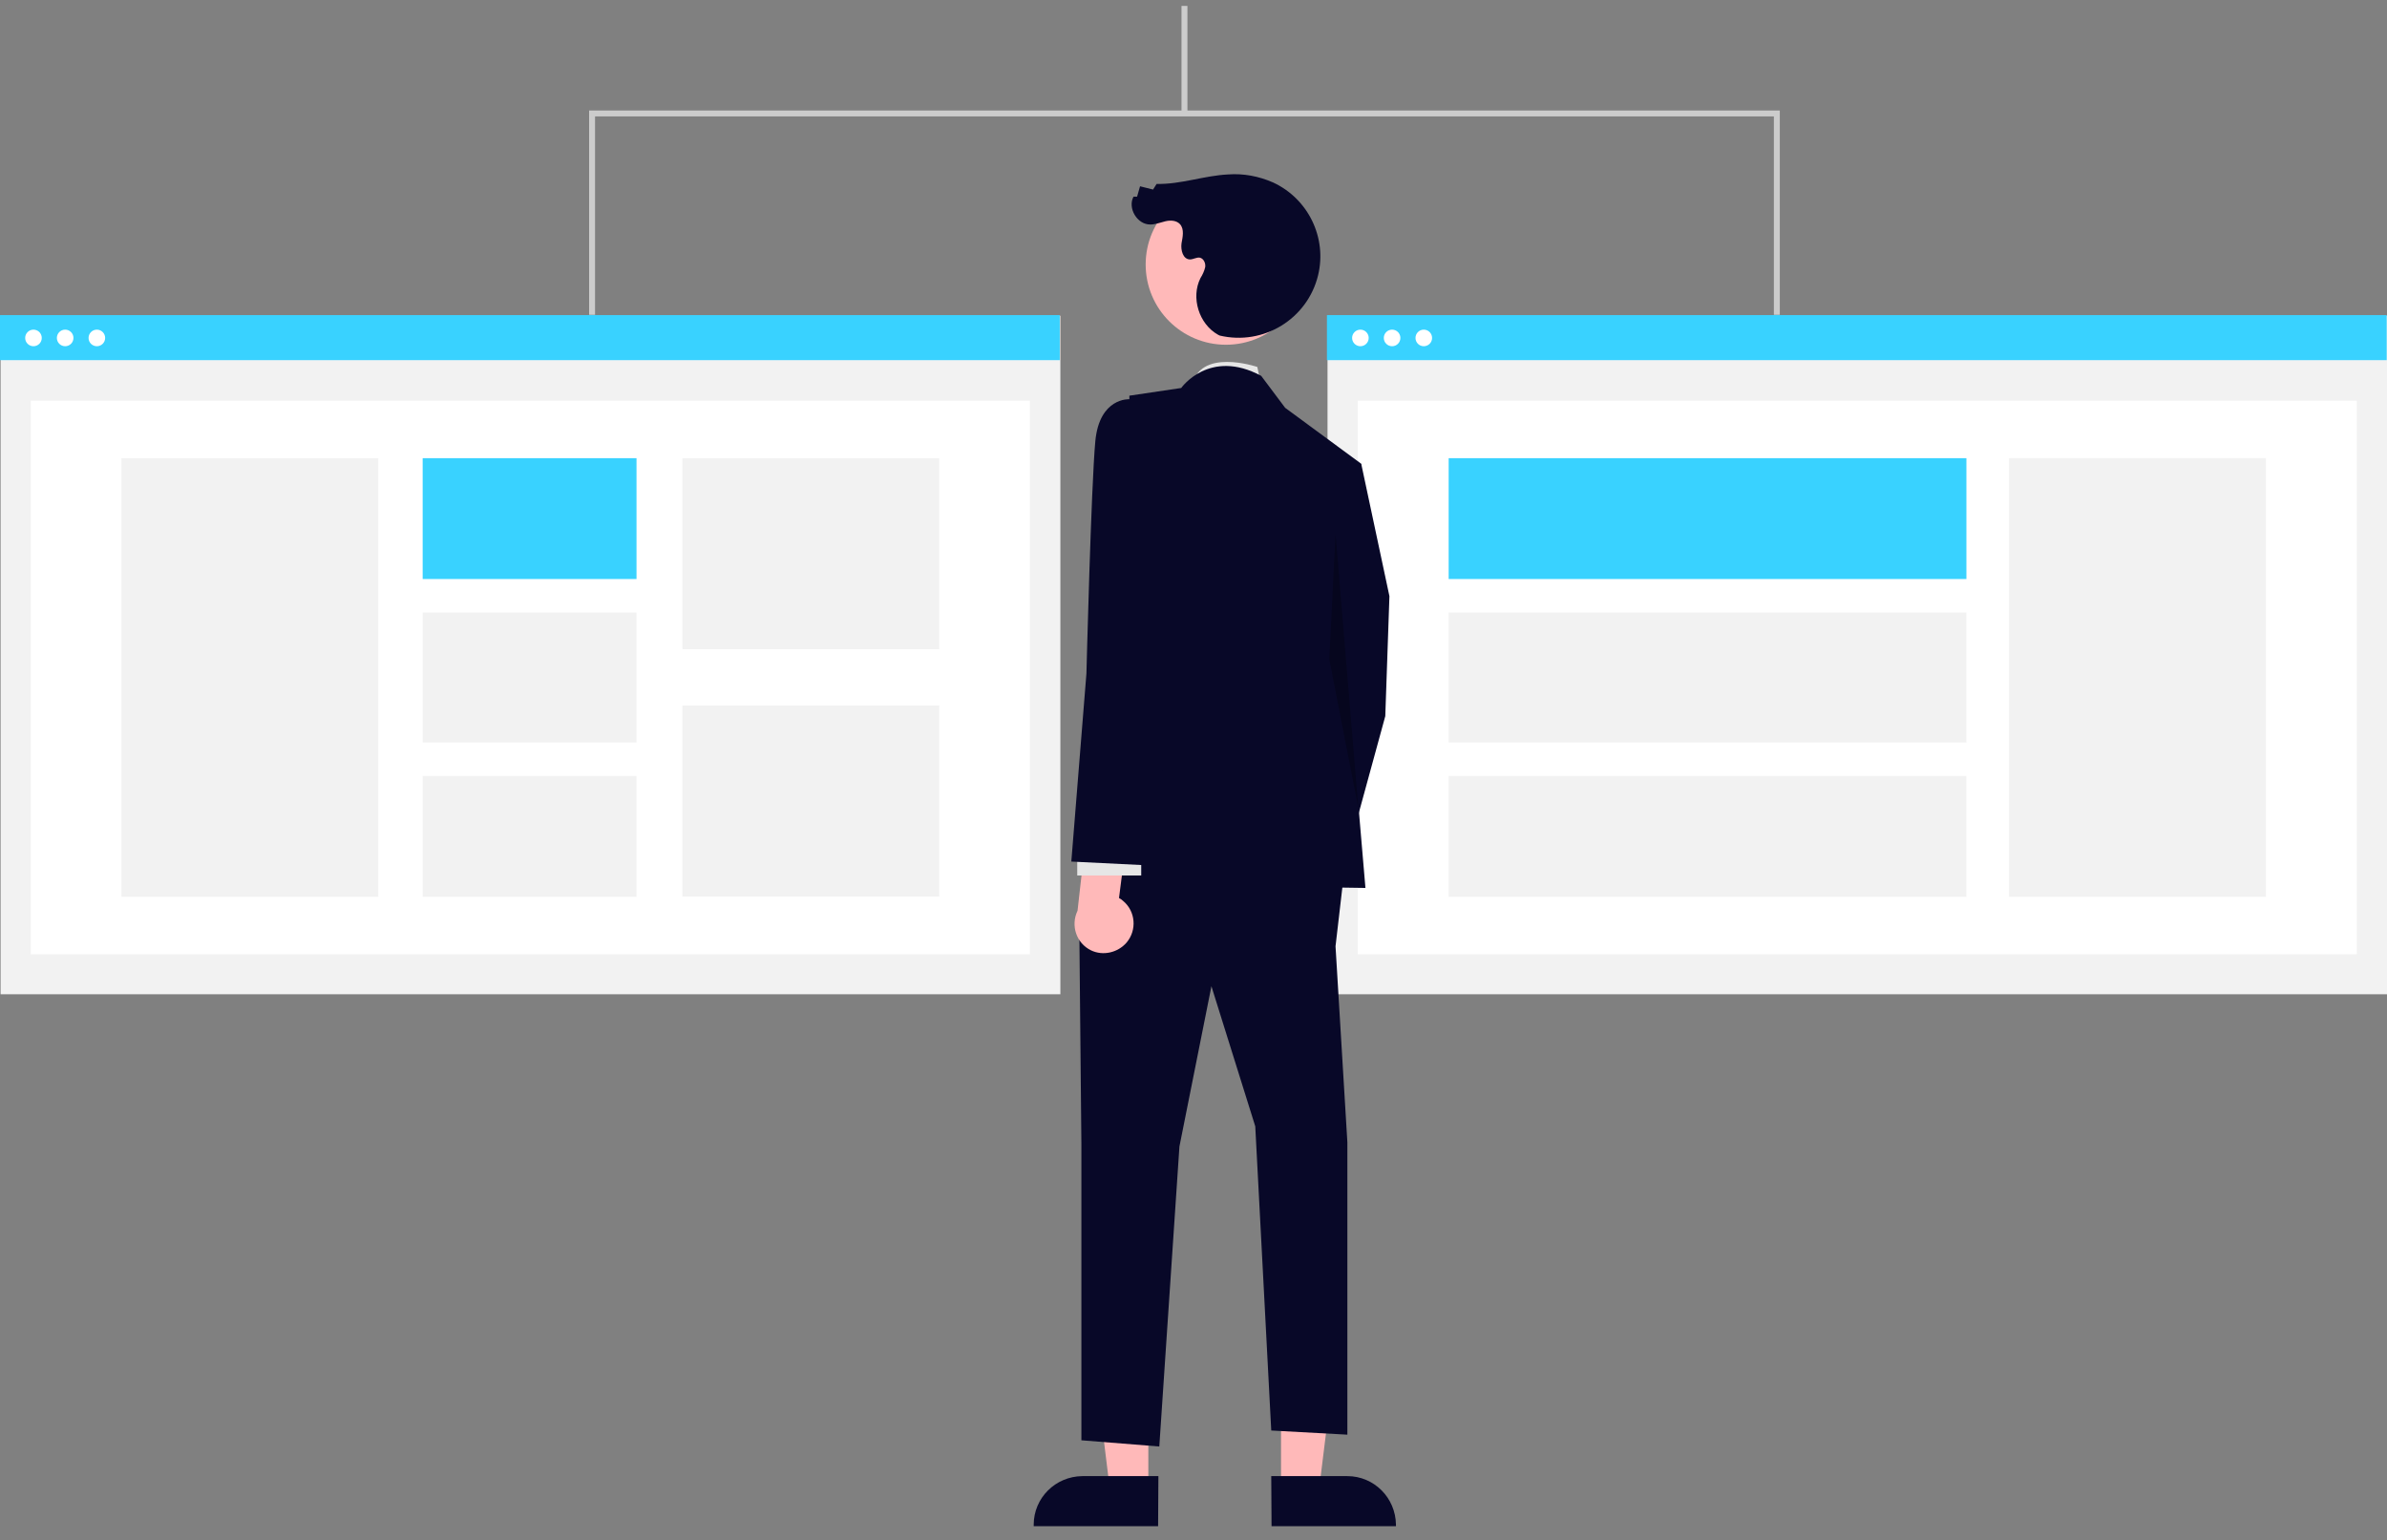 <svg xmlns="http://www.w3.org/2000/svg" id="ff624502-9352-423b-a6a2-ce5f5205621e" x="0" y="0" version="1.1" viewBox="-76 -16.3 805.9 520" xml:space="preserve"><rect x="-76" y="-16.3" width="805.9" height="520" fill="#808080" stroke="none"/><defs/><style>.st0{fill:#f2f2f2}.st1{fill:#fff}.st2{fill:#39d2ff}.st3{fill:#ccc}.st4{fill:#e6e6e6}.st5{fill:#ffb9b9}.st6{fill:#080828}</style><path d="M-75.8 90.3H282v229.1H-75.8z" class="st0"/><path d="M-65.6 119h337.3v186.9H-65.6z" class="st1"/><path d="M-76 90.1h357.8v15.2H-76z" class="st2"/><circle cx="-64.7" cy="97.8" r="2.8" class="st1"/><circle cx="-54" cy="97.8" r="2.8" class="st1"/><circle cx="-43.3" cy="97.8" r="2.8" class="st1"/><path d="M-35 138.4h86.7v148.1H-35z" class="st0"/><path d="M66.7 138.4h72.2v40.8H66.7z" class="st2"/><path d="M66.7 190.5h72.2v43.9H66.7zM66.7 245.7h72.2v40.8H66.7zM154.4 138.4h86.7v64.5h-86.7zM154.4 221.9h86.7v64.5h-86.7zM372.2 90.3H730v229.1H372.2z" class="st0"/><path d="M382.4 119h337.3v186.9H382.4z" class="st1"/><path d="M372 90.1h357.8v15.2H372z" class="st2"/><circle cx="383.3" cy="97.8" r="2.8" class="st1"/><circle cx="394" cy="97.8" r="2.8" class="st1"/><circle cx="404.7" cy="97.8" r="2.8" class="st1"/><path d="M602.3 138.4H689v148.1h-86.7z" class="st0"/><path d="M413.1 138.4h174.8v40.8H413.1z" class="st2"/><path d="M413.1 190.5h174.8v43.9H413.1zM413.1 245.7h174.8v40.8H413.1z" class="st0"/><path d="M322.9-14.3h2V22h-2z" class="st3"/><path d="M524.9 90h-2V23h-398v67h-2V21h402z" class="st3"/><path d="M349.9 114.4l-1.4-6.8s-19.9-6.8-22.1 6.8h23.5z" class="st4"/><path d="M311.7 486.4h-13l-6.2-50.3h19.2z" class="st5"/><path d="M315 499h-42v-.5c0-9 7.3-16.3 16.4-16.4h25.7L315 499z" class="st6"/><path d="M356.5 485.3h13l6.2-50.2h-19.2z" class="st5"/><path d="M353.2 482.1h25.7c9 0 16.3 7.3 16.4 16.4v.5h-42l-.1-16.9zM368.8 141.8l14.8-1.4 9.5 44.6-1.4 40.5-14.8 54.1-20.3-12.2 10.8-55.4z" class="st6"/><path d="M378.2 274.8l-3.3 28.4 4 66.2v98.7l-25.7-1.4-5.4-102.7-14.8-47.3-10.8 54.1-6.8 101.3-26.3-2.1v-99.6l-.7-72.6 9.4-28.4z" class="st6"/><path d="M322.8 114.7s9.5-13.5 27-4.1l8.1 10.8 25.7 18.9-5.4 63.5 6.8 79.7-95.9-1.4 16.2-79.7v-85.1l17.5-2.6z" class="st6"/><path d="M374.9 163.9l7.7 92.6-9.8-50.2z" opacity=".25"/><path d="M304.4 301.9c3.5-4.2 3-10.5-1.2-14-.4-.4-.9-.7-1.4-1l2.9-22.6-13.3-5.1-3.6 32c-2.4 5-.4 11 4.6 13.4 4 1.9 9 .8 12-2.7z" class="st5"/><path d="M287.7 269.8h21.6v9.5h-21.6z" class="st4"/><path d="M319.5 130l-14.2-11.5s-10.1-.7-11.5 14.2c-1.4 14.9-3 78.4-3 78.4l-5.1 63.5 28.4 1.4 5.4-68.7V130z" class="st6"/><circle cx="337.9" cy="73" r="27.1" class="st5"/><path d="M335.8 97c14.8 3.5 29.6-5.6 33.2-20.3 3.1-12.7-3.3-25.9-15.2-31.4-4.8-2.1-10-3.1-15.2-2.7-8.1.4-16 3.4-24.1 3.2l-1.2 1.9-4.4-1.1-1 3.5h-1.2c-2.1 3.9 1.3 9.5 5.7 9.4 1.7 0 3.4-.7 5.1-1.1 1.7-.4 3.7-.3 4.9 1 1.5 1.7.9 4.3.5 6.5-.3 2.3.5 5.3 2.8 5.4 1.2 0 2.3-.8 3.4-.6 1.3.3 2 1.9 1.8 3.2-.3 1.3-.9 2.6-1.6 3.7-3.3 6.6-.5 15.5 5.9 19.1" class="st6"/></svg>